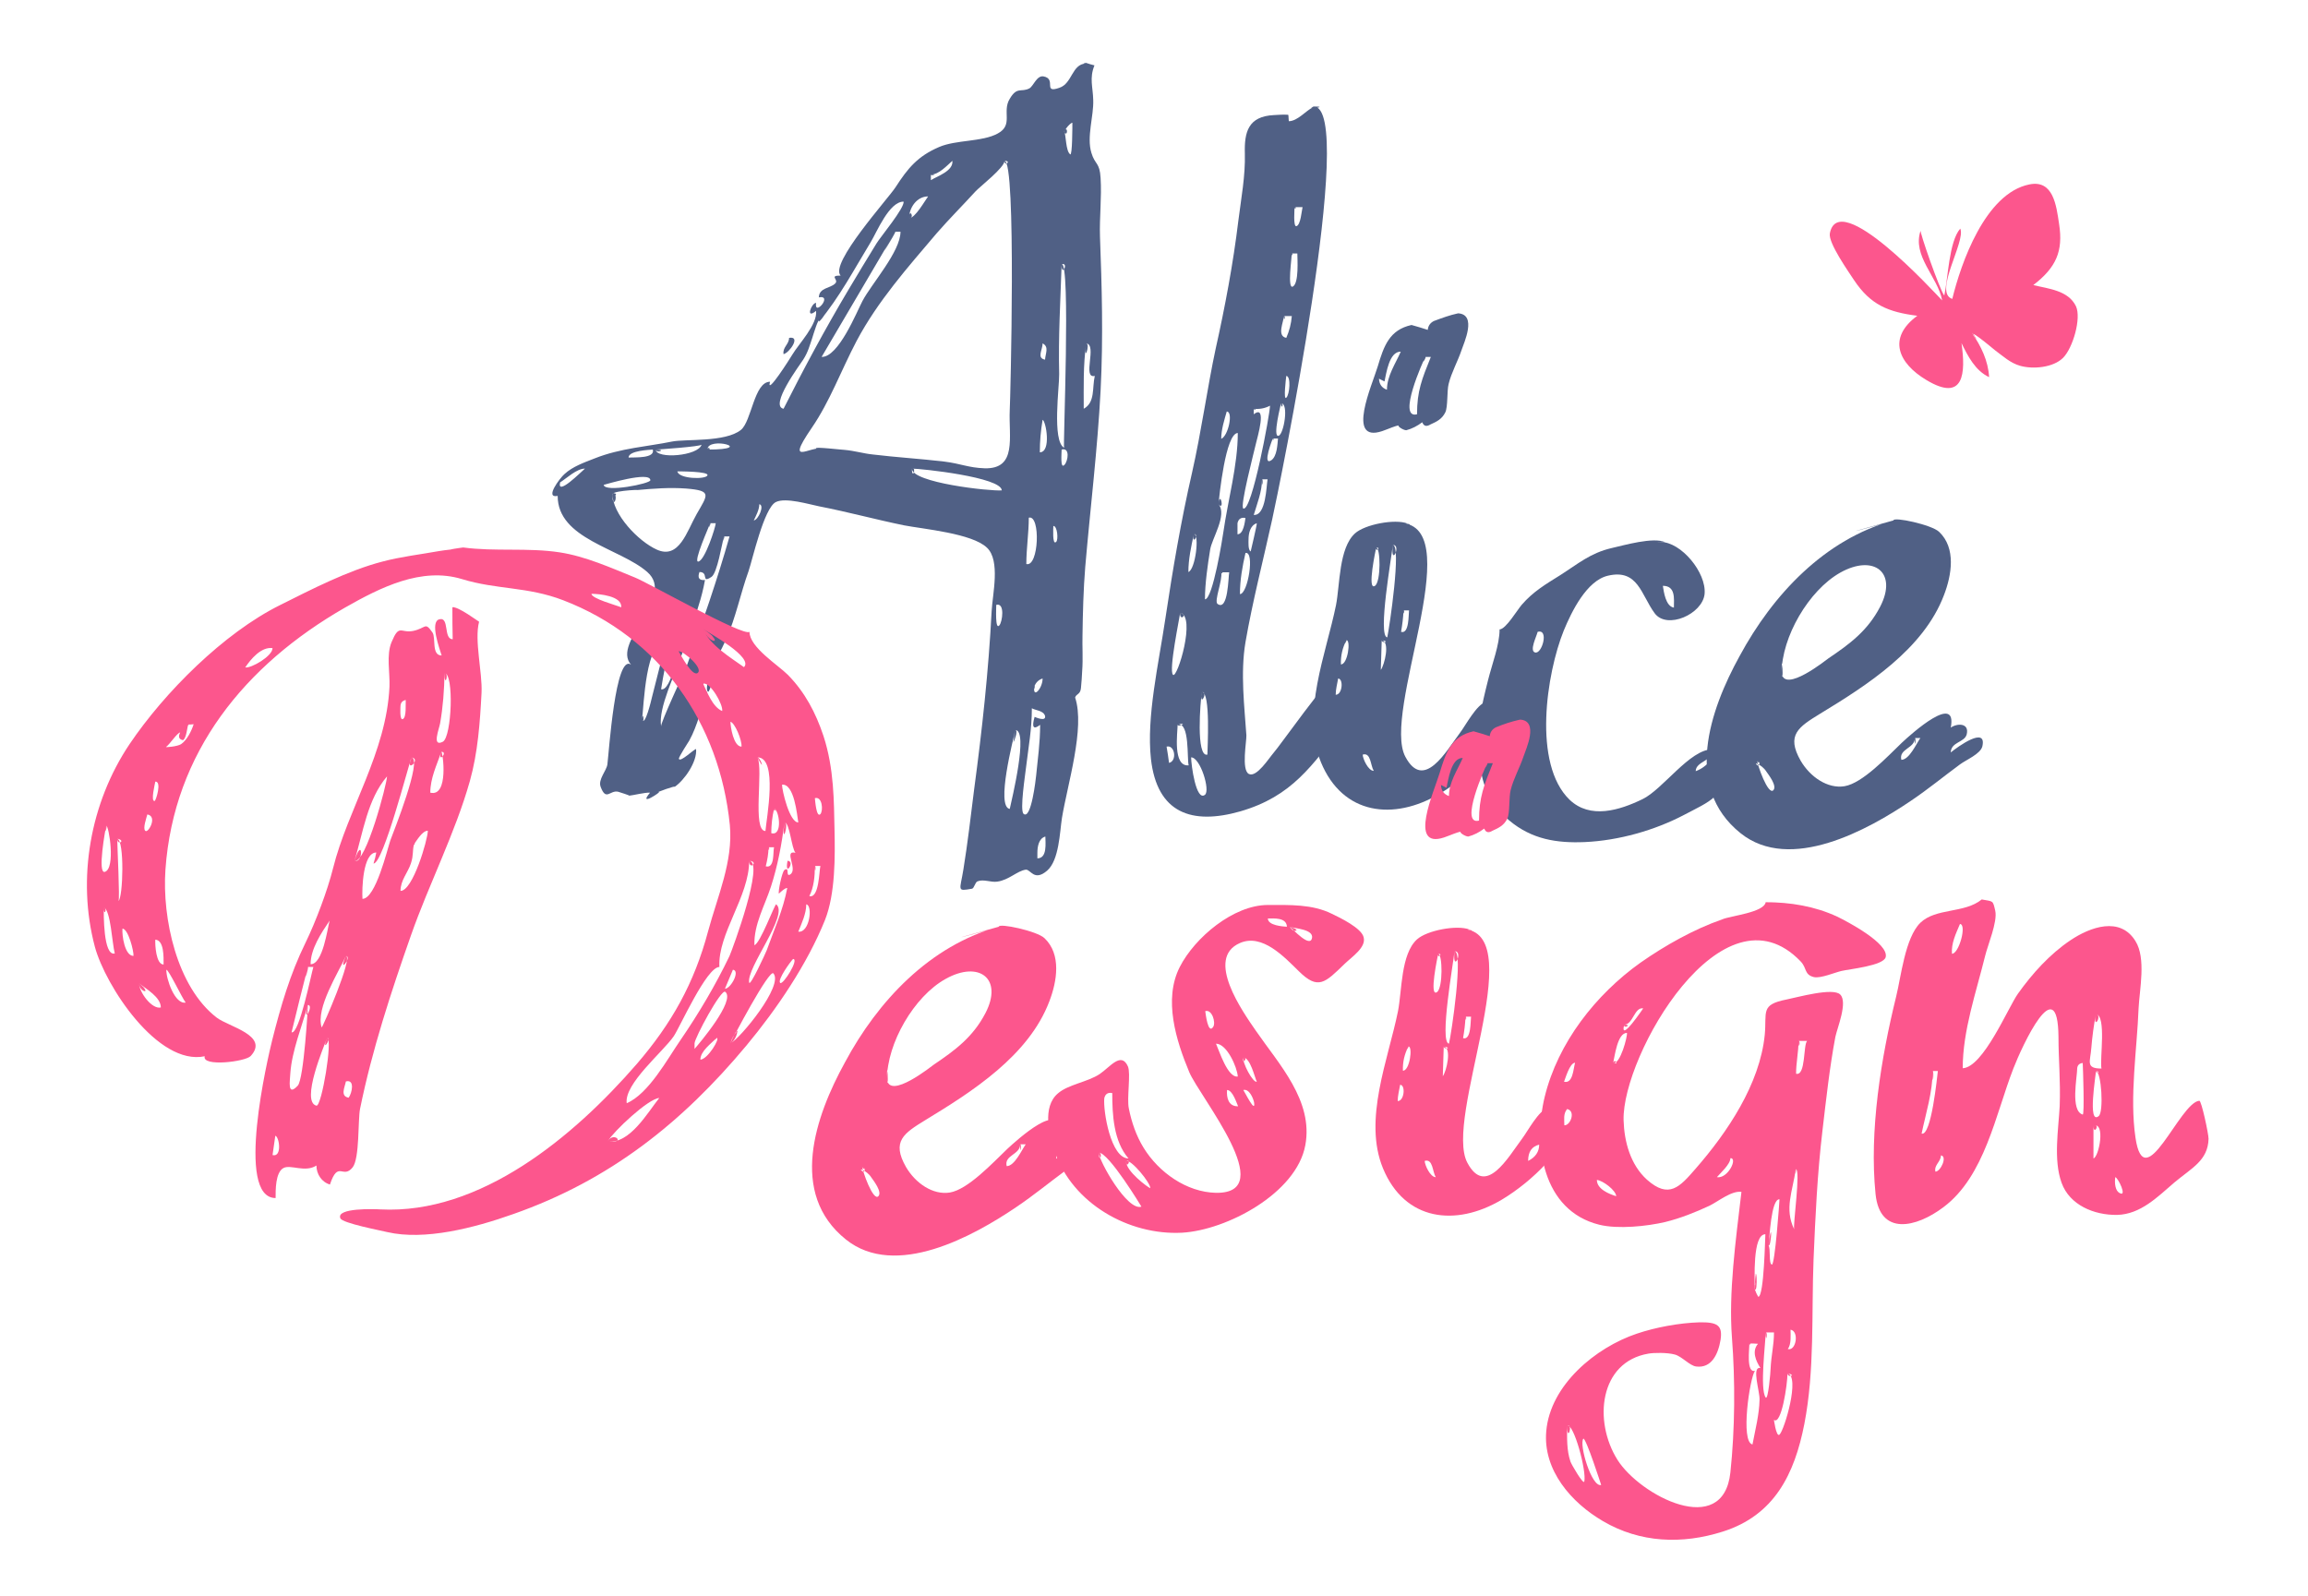 <svg xmlns="http://www.w3.org/2000/svg" viewBox="0 0 752 520">
  <path fill="#506085" d="M353.9 20.5c.9.3 1.8.6 2.7.8-1.7 4.2-.5 7-.4 11.3.2 5.2-2.2 12-.6 17.2 1.2 4 2.7 3 3 8.2.4 6.3-.4 12.8-.2 19.1.6 16.1 1.1 32.7.2 50.2-1 19-3.3 37.8-5 57.4-.6 7.3-.8 15.2-.9 22.5-.1 3 .2 7.6-.1 11.4-.1 1.8-.2 3.8-.4 5.6-.2 2.2-1.5 1.8-1.9 3.1 3.3 9.9-2.5 28.3-4.3 39.3-.7 4.5-.9 13.7-4.8 17.1-4.3 3.7-5.4-.5-7-.3-2.8.4-5.5 3.4-9.3 3.9-2.1.3-4.4-.9-6.4-.1-.8.3-1.1 2.3-1.8 2.4-5.1.9-3.9.6-2.8-6.3 1.4-8.6 2.4-17.4 3.5-26.1 2.6-19.4 4.7-38.6 5.7-58.1.3-5.5 2.9-16.4-1.5-20.6-4.8-4.7-20.8-6.1-27-7.3-9.3-1.9-18.4-4.4-27.7-6.2-3.1-.6-10.9-3-14.1-1.4-3.9 1.9-7.7 19.1-8.9 22.5-2.6 7.2-4.2 15.3-7.3 22.2-3.3 7.4-7.8 13.8-10.7 21.6 2.1.4 2.5-4 4.5-4.5-1.8 5.1-3.2 11.2-5.8 15.9-.1.2-3.6 5.5-3.4 6 .5 1.2 4.9-3.2 5.6-3.2.4 4.1-3.8 10.2-7.1 12.4 1.3-.9-6.7 2-5 1.6.9-.2-7 5.1-2.9.2-1.7-.1-5.6.9-6.9 1 .8 0-3.3-1.2-3.5-1.3-2.7-.6-3.9 3.2-5.7-1.6-.9-2.4 1.9-5.2 2.2-7.3.5-3.8 2.6-36.3 7.7-32.5-6.5-7.4 14.8-21.9 5.3-30.2-8.9-7.8-29.2-10.7-29.2-24.8-4.4.9.8-5.9 2.2-7.1 2.7-2.5 6.5-3.8 9.8-5.1 8.5-3.4 17.5-3.9 25.2-5.5 4.3-.9 17.4.3 22.5-3.8 3.5-2.8 4.3-15.7 9.5-15.7-1.4 4.9 6.6-7.7 7.3-8.9 2.1-3.5 8.2-9.8 7.7-14.2-3.6 3-1.5-2.6 0-2.6-.7 4.7 5.6-2.7.9-1.8.1-3.2 3.7-2.9 5.3-4.5 1.4-1.3-2.2-2.6 1.8-2.6-3.8-3.8 15.6-25.2 17.9-28.8 4-6.2 7.2-10.1 14.2-13.1 5.6-2.4 14-1.6 19.1-4.4 5.2-2.8 1.3-7.1 3.9-11.3 2.4-4.1 3.7-2 6.4-3.4 1.3-.7 2.4-4.3 4.6-3.9 4.4.8-.4 5.7 5.2 3.7 4.2-1.4 4-7.7 8.6-7.9-.9 0-.9-.1.1-.2.8.4-2.2 0 0 0zM182.5 157.2c-1.1 4.6 6.9-3.5 8.1-4.5-2.7 0-5.9 3.1-8.1 4.5zm14.2.8c.3 2.6 15.2-.4 15.2-1.5 0-3.1-14.7 1.4-15.2 1.5zm2.8 2.7c0 6.9 8.5 15.7 14.5 18.4 7.3 3.3 9.8-6 13-11.6 3.6-6.3 5.1-7.6-3.4-8.3-5.4-.4-10.7 0-16.1.5 1.9-.2-10.6.2-7.6 2 .1.2 2-1-.4-1 0 6.5 2.5 0 0 0zm5.3-11.6c2.2-.1 8.7.3 7.9-2.6-1 .1-7.9.3-7.9 2.6zm4.4 85.3c.9 2.7 3.1-6.6 3.2-7.1 1.6-6.2 3.1-12.4 4.8-18.6-6.9-.1-7.4 21.2-8 25.7.8 2.2.4-3.3 0 0zm4.4-87.9c.3 3.2 13.9 2.1 15-1.6-.2.6-14 1.6-15 1.6.1 1.3 4 0 0 0zm22.3 28.3c-.7 2.4-2.2 12-4.1 13.2-3.5 2.3-.7-1.6-3.9-1.6-.7 1.9-.1 2.8 1.8 2.6-.5 2.8-1.2 5.6-2.1 8.4-1.6 5.5-3.8 10.9-5.6 16.3-1.9 5.7-7.6 17-6.6 23-.2-1.2 7.6-17.8 8.5-20.1 5-13.8 9.8-27.7 13.8-41.8h-1.8c-1.1 3.5.5-.1 0 0zm-20.5 49.8c3.3.9 6.3-14.3 6.3-17.8-3.8.1-5.9 15.6-6.3 17.8zm.9-20.5c.5 1.9 4.7-.8 5.3-1.7.2-.2-5.3-1.4-5.3 1.7.2 1 0-2.5 0 0zm2.6-8.7c.2 1.9-.1 3.6-.8 5.3 4.8 0 4.1-5.9.8-5.3 0 1.6 2.4-.5 0 0zm1.8-41.8c.4 2.5 9.3 2.7 9.8 1.3.6-1.3-9.1-1.3-9.8-1.3zm10.7 16.9c-.3.9-5.6 12.7-3.9 12.5 2.2-.3 5.7-11.4 5.7-12.5h-1.8c-1.1 2.9.5-.2 0 0zm-.9-24c16.4 0 0-4.5 0 0 1.8 0 0-1 0 0 1.6 0 0-1.2 0 0zm2.6 71c-.1 1-1.8 8.3-2.4 7.9-1.1-.5.5-7.9 2.4-7.9zm14.3-53.2c0 1.8-1.1 3.8-1.8 5.3 1.5-.2 3.6-5 1.8-5.3zm19.5-59.5c-.1-1.7-1.9 4.2-2.3 5.5-.8 2.3-1.3 4.4-2.9 6.9-1.1 1.7-11.1 15.1-6.4 16 6.6-13.1 13.6-26.1 21.1-38.7 3-5.1 6.1-10.1 9.2-15.2 1.2-2 9.2-11.6 8.8-13.6-4.7 0-8.7 9.9-10.7 13.2-5.3 8.7-10.2 18-16.8 25.9 0-.6 1.5-2.1 1.9-2.4-.5.8-1.1 1.6-1.9 2.4 0-.6 4.4-5.3 0 0zm-9.8 5.3c4-.7.1 4.9-1.8 5.3-.4-2.2 1.8-3.2 1.8-5.3zm70.2-57.7c0 2.2-8 8.4-9.4 9.9-4.2 4.6-8.6 9-12.7 13.7-9.5 11.2-19.2 22.1-26.1 35.1-5.1 9.7-8.7 19.7-14.6 28.3-9.7 14.2 1.1 4.2 5 7.3-.8-.7-2.6.1-3.6-.6-.7-.6 8.6.5 9.3.5 3.3.3 6.2 1.2 9.2 1.5 7.4.9 15.6 1.4 23.2 2.3 5.6.7 7.8 2 13.2 2.2 10.7.3 7.8-10.2 8.2-19 .2-3.4 2.2-81.2-1.7-81.2 0 2 2.4 0 0 0zm-35.6 23.1-24 40.8c5.5.2 11.5-14.8 13.3-18.2 3-5.7 12.4-16.1 12.4-22.6h-1.7c-8 13.6.5-.1 0 0zm4.5-4.4c2 0 5.2-5.8 6.2-7.1-3.7 0-6.2 3.7-6.2 7.1.7 0 .1-1.4.1-1.5 0 .5 0 1-.1 1.5 2 0 0-3.6 0 0zm.9 81.6c0 4.6 25.4 7.4 29.3 7.1-.1-4.3-26.3-7.1-29.3-7.1 0 1.2 1.7 0 0 0 0 3.6 1.7 0 0 0zm6.2-95.8v1.8c2.1-1.3 7.4-3 7-6.3-1.7 1.5-4.4 4.5-7 4.5-.1.5 2.5 0 0 0zm21.3 140.2c0 1.2-.4 8.3 1 6.7 1-1.1 1.9-7.5-1-6.7zm6.2 40.8c-.6 2.9-6.4 25-1.8 25.7.6-2.8 6.2-25.7 1.8-25.7-.3 1.3-.5 2.6-.6 4 .1 0 1.7-4 .6-4-1 5.4 1.2 0 0 0zm5.4-7.1c0 6.8-1.1 12.6-1.9 19.3-.2 2-2.1 14-.8 15.1 2.5 2.1 4-11.5 4.1-12.5.5-5.2 1.3-10.7 1.3-16.5-2.2 1.7-2.8.8-1.8-2.6.2.1 3.8 1.7 3.4-.3-.5-1.8-3.2-1.8-4.3-2.5 0 3.7-.4-.2 0 0zm-1-62.1c0 5-.8 10-.8 15.1 4.1 1.1 4.7-16.2.8-15.1zm1.8 55c-.6 4.2 2.7.7 2.7-2.6-1.3.4-2.2 1.3-2.7 2.6-.3 2.2.5-.9 0 0zm1 54.2v1.8c3.3 0 2.6-5.1 2.6-7.1-2.2.6-2.6 3.4-2.6 5.3-.1.5 0-2 0 0zm1.7-166c0 2.1-2 4.8.8 5.3.1-2 1.4-4.2-.8-5.3zm0 24.9c-.6 3.6-.9 6.9-.9 10.6 3.8-.1 2-10.2.9-10.6zm3.5 34.6c0 .5-.4 6.4.9 5.2.8-.7.4-5.3-.9-5.2zm2.7-85.3c-.4 12.2-1.1 23.5-.8 35.8.1 3.8-2.4 21.8 1.6 24-.4-.1 2.2-60.6-.8-59.8-.1 4.5 2.5-.7 0 0zm0 60.4c0 1.1-.5 6.5.9 5 1.2-1.2 1.9-5.8-.9-5zm.8-103.9c.7 1.6.5 6.6 2 7.7.7.5.7-9.3.7-10.3-.8 0-3.8 3.6-2 3.5.3 0 .5-2.3-.7-.9 1.1 2.5 1.4-1.7 0 0zm7.2 69.3c-1 7.1-.8 14.2-.8 21.3 3.8-2.1 2.7-6.8 3.6-10.7-4.2 1 .9-10.2-2.8-10.6-1 7.1 1.5.1 0 0z"/>
  <path fill="#506085" d="M428 34.7c14.4 0-11.4 125.2-13.5 134.6-2.9 13.2-6.4 26.7-8.7 40-1.7 10-.3 21.3.3 30.3.1 1.9-1.7 11.3.8 12.6 2.5 1.3 6.6-5.2 8-6.8 2.1-2.3 18-25.1 19.6-24.2 2.4 1.4-3.7 10.1-3.9 10.6.3 0 7.3-4.2 7.1-3.2-1 4.3-9.3 9.3.1 7.6-10.3 13.3-16.8 23.3-33.7 28.2-15.8 4.5-27.1.6-29.1-17.1-1.5-13.7 2.5-30.9 4.7-45.7 2.4-16 5.1-31.9 8.7-47.6 3-13.2 5-27.8 7.7-40.4 3-13.4 5.7-27.7 7.4-41.8.9-7.2 2.3-14.5 2.1-21.8-.2-7 1.1-12.1 9.5-12.5 1.6-.1 3.1-.2 4.6-.1.2 0 .1 2.1.3 2.1 2.8-.1 5.5-3.4 7.7-4.5-.7.3-.7.2.3-.3 5.3 0-2.1 1 0 0zm-47.9 208.6c.3 1.8.6 3.6.8 5.3 2.7-.6 1.9-6-.8-5.3zm4.4-43.6c-.1 1.5-3.8 18.8-2.3 20.2 1.4 1.3 7.6-19.2 2.3-20.2-.2 3 2.7.5 0 0zm-.8 36.4c0 2.5-1.7 13.8 3.6 13.3-.6-2 .4-14.2-3.6-13.3 0 1.1 3.8-.9 0 0zM389 174c-.9 4.1-1.8 8.3-1.8 12.4 2.3-.8 3.7-12.3 1.8-12.4-.9 4.1 2 .1 0 0zm-.9 72.8c0 2.4 1.6 14.5 4.5 12.2 1.8-1.4-1.5-12.2-4.5-12.2zm3.5-21.3c-.5 2.9-2 21.4 1.8 20.4 0-1.8 1.1-20.5-1.8-20.4-1 5.5 2.3-.1 0 0zm5.4-61.2c3 3.4-2.2 11.3-2.7 14.8-.8 4.9-1.7 11.1-1.7 16.2 2.6 0 5.8-20.5 6-21.9 1.5-10.5 4.7-21.8 4.7-32.3-4 .1-6 20.5-6.3 23.2 2.1 2.5.5-4.9 0 0zm.9 22.2c.5 2.6-2.4 9.4-1.2 10.3 3.5 2.5 3.5-8.9 3.8-10.3h-2.6c.2.9.8-.2 0 0zm1.8-52.4c-.8 2.8-1.8 5.9-1.8 8.9 2.3-.9 4-8.9 1.8-8.9zm3.5 36.4v3.6c2 0 2.4-4.1 2.6-5.3-1.4-.3-2.3.3-2.6 1.7zm2.6 9.7c-1 4.4-1.8 8.8-1.8 13.4 2.6 0 4.9-14.1 1.8-13.4zm2.7-47v1.8c4.5-3.5 1.1 7.8.8 9.2-.7 3-5.4 21-4.2 21.5 2.8 1.2 8.7-31 8.7-33.5-1.7.9-3.5 1.2-5.3 1-.1.6 1.6 0 0 0zm-1.7 42.6c0 .8-.2 3.4.7 3.9 0 0 2-8.4 2-9.2-2.2.7-2.7 3.4-2.7 5.3zm4.4-19.6c0 4-1.6 7.9-2.7 11.6 4 .3 4.1-9.4 4.5-11.6h-1.8c0 3.9.5-.1 0 0zm3.5-13.3c0-.1-3.6 9.1-.5 7.1 1.9-1.3 2-5.1 2.2-7.1h-1.7c0 1.2.6-.1 0 0zm2.7-11.5c0 .1-2.9 11.3-.8 10.6 1.7-.5 3.4-10.6.8-10.6 0 1.8 1 0 0 0 0 2.5 1.1 0 0 0zm.9-28.4c0 1.8-2.4 6.5.8 7.1 1-2.3 1.6-4.6 1.8-7.1h-2.6c0 2.3.7-.2 0 0zm.8 19.5c-.1.8-1 8.1 0 7.1 1.1-1 1.6-7 0-7.1zm1.8-39.9c0 1.3-1.5 11.6.3 10.8 2.1-1 1.5-9.2 1.5-10.8h-1.8c0 1.4.5-.1 0 0zm.9-15.1c0 .6-.5 6.5.6 6.2 1.4-.4 1.7-5 2-6.2h-2.6c0 1.1.9-.1 0 0z"/>
  <path fill="#506085" d="M457.3 170.5c20.5 2.7-7.1 61.7.6 76.1 6 11.3 13.3-1.8 17.8-7.8 1.7-2.2 5.5-9.4 8.4-10 3.6-.7 2.6 3.9 5.2 7.3 1.1 0-4.2 9-5.7 10.7-4.1 4.5-9.4 8.8-14.6 11.9-14.9 8.8-31.5 6.9-38.6-10.3-6.5-15.8 1.7-35.4 4.9-51.2 1.3-6.6.9-18.6 6.2-23.4 3.2-2.9 13-4.8 17.1-3.2-.3-.1-2 .3-2.6.2 0-.5.5-.6 1.3-.3 6.6.8-5.2.6 0 0zM436 221.1c-.3 1.7-.8 3.6-.8 5.3 2.2 0 2.6-5.2.8-5.3zm2.7-12.5c-1.3 2.5-1.9 5.1-1.8 7.9 2.2.1 3.3-7.9 1.8-7.9-1.3 2.5.3 0 0 0zm36.4-106.5c6.2.4 1.9 9.6 1.1 12-1.2 3.6-3.3 7.3-4.2 11-.6 2.3-.2 7.5-1.1 9.3-1.1 2.2-2.8 3-4.8 3.9-1.3.8-2.2.6-2.7-.7-1.6 1.2-3.3 2.1-5.2 2.6-1 0-3.3-1.5-2.3-1.6-1.5.2-3 1-5.6 1.9-11.8 3.9-3.2-15.1-1.4-21.1 2-6.7 3.8-11.9 11-13.5 1.8.5 3.5 1 5.3 1.6.1-1.3.8-2.3 2-2.9 2.7-1 5.1-1.9 7.9-2.5-.1 0-2.5.5 0 0zM444 245.9c0 1.3 1.8 5.3 3.6 5.3-1.1-1.8-.9-6.1-3.6-5.3zm4.4-67.5c-.1.5-3.1 14.3-.4 12.5 2-1.4 1.8-12.5.4-12.5-.4 1.7 1.8 0 0 0zm2.7-54.1-1.8-.9c.1 1.8.9 3 2.6 3.6 0-4.5 2.8-8.5 4.5-12.4-3.8-.1-4.7 7.1-5.3 9.7-.4-.4.6-2.3 0 0zm-.9 84.3c0 .9-.3 9.7-.3 9.7 1.2-1.6 3.1-9.2.3-9.7 0 1.2 3 .5 0 0zm3.6-31c-.3 3.5-5 29.7-1.8 30.1.7-3.1 4.7-30.2 1.8-30.1-.8 7.6 3-.2 0 0zm3.5 21.3c-.1 2.4-.4 4.7-.8 7 2.7.8 2.4-5.7 2.6-7h-1.8c0 2.3.5-.1 0 0zm7.1-82.6c-.6 1.1-9.3 20.4-2.7 18.7 0-7.6 1.6-11.5 4.5-18.7h-1.8c-1.7 3.4.6-.1 0 0zm13.3 129.6c2.4-1.2 3.6-3 3.6-5.3-2.4.6-3.6 2.3-3.6 5.3z"/>
  <path fill="#506085" d="M541 176.6c6.8 0 15 10 14.4 16.9-.6 6.6-12.3 11.8-16.3 6.3-4.4-6-5.4-14.5-15.2-12.2-6.9 1.6-11.8 11.6-14.4 17.9-5.6 13.9-10.2 43.4 1.9 55.1 6.7 6.4 16.2 3.5 23.8-.2 6.6-3.2 15.4-16.2 22.6-16.2.8 3.7-5.3 3.8-5.3 7.1 4.3-1.6 4.3-4.4 8.9-4.4 0 1.8-3.3 3.6-4.5 4.4 8.6 6.8-1 10.4-8.1 14.2-9.7 5.1-21.4 8.4-32.4 8.9-9.2.4-17.3-.9-24.6-7-3.9-3.3-6.6-6.9-8.2-11.8-.7-2.1-1.3-4.8-1.3-7.1-.2-1.2-.3-2.4-.5-3.5-.9-1.6-.4-2.3 1.4-2.2-1.9.1-2.4-.8-1.6-2.6 0-2.1.2-4.2.6-6.3.6-4.1 1.6-8.1 2.6-12.1 1.4-5.6 3.8-11.7 3.8-16.7 2 0 5.8-6.4 7.2-8 3.7-4.3 7.8-6.7 12.6-9.7 5.8-3.7 9.8-7.2 16.7-8.8 4-.9 13.6-3.7 17.5-1.9-1.4-.6-4.5.6-6.2.4 1.3.1 3.4-.4 4.6-.5 6.3 0-13.4 1.1 0 0zm-56 62.2c.1.8 2 13.1 3.5 10.3 1-1.7-2.4-10.7-3.5-10.3.2 1.9 3-.9 0 0zm16-32.9c-.4 1.6-2.7 6.1-.9 6.7 2.3.8 4.7-7.8.9-6.7zm40.8-15c.3 1.9.9 6.7 3.6 7.1 0-2.9.6-7.1-3.6-7.1z"/>
  <path fill="#506085" d="M616.9 169.6c0-1.3 12.5 1.4 14.9 3.7 5.6 5.3 4.1 14.1 1.6 20.6-6.7 17.7-25.1 29.4-40.4 38.7-7 4.3-11.1 6.9-6.3 15.3 3.1 5.3 8.8 9.2 14.3 8.3 5.9-1 13.9-9.6 18.7-14.2 3.3-3.1 18.1-16.3 15.9-4.9 2.2-1.5 6.1-1.5 5.2 2.2-.7 2.7-5.1 2.4-5.2 5.9 2.3-1.9 11.8-8.7 10.3-2-.6 2.5-5.3 4.4-7.3 5.9-5.3 3.9-10.4 8.1-15.9 11.8-14 9.5-39.4 23.6-55.6 10.6-18.7-15-10-40.1-.3-57.7 10.8-20 27.7-38.1 50.1-44.2 0 .3-27.3 7.5 0 0zm-44.4 78.1c0 1.4 3.6 11.6 5.3 9.8 1.3-1.4-1.6-5.1-2.3-6.1-1.5-2.4-4.9-3.4-2.6-1.8.6-.6.5-1.3-.4-1.9 0 1 1.7 1.2 0 0zm8-28.4c.8 6.8 14.7-4.4 15.3-4.8 6.8-4.6 12.7-8.9 16.8-16.8 5.8-11.2-2.1-17.2-13-11.1-10.3 5.8-19.1 21-19.1 32.7-.1-1.1-.1-2.7 0-3.8v3.8c.7 5.4 0-9.3 0 0zm43.4 21.2c0 3.4-5.3 3.5-4.4 7.1 2.6 0 4.9-5.3 6.2-7.1h-1.8c0 4.2.6-.1 0 0z"/>
  <path fill="#fc568d" d="M642.5 108.5c3 4.3 5.3 9.1 5.6 14.4-4.5-2.1-6.9-6.8-9-11.1 1.4 9.7.9 19.5-11.5 12-9-5.4-12.8-13.6-2.9-20.9-9.4-1.2-15.2-3.5-20.6-11.6-1.9-2.9-8.4-12.1-7.9-15.2C599 61 630 95 632.8 97.9c-1.4-7.7-9.9-14.5-7-22.8-.6-.1 6.4 19.9 7.7 21.2 1.2-5.4 1.5-17.6 5.2-21.8 1.9 4.1-8.9 20.9-2.6 22.9 2.8-11.5 10.7-34.4 25.1-37.3 7.8-1.6 8.8 6.8 9.7 12.9 1.4 8.9-1 14.2-8.4 19.9 4.9 1.2 11.4 1.7 13.9 6.9 1.8 3.9-1 13.6-4.2 16.8-3.2 3.2-9.8 3.8-14 2.6-3.2-.9-5.5-3.1-8.1-5-.9-.7-10.4-8.8-6.3-3.7-.3-.6-.6-1.7-1.3-2 3 4.3.5.2 0 0z"/>
  <path fill="#fc568d" d="M150.9 178.4c10.4 1.4 21.1 0 31.5 1.6 8.4 1.3 16.6 5 24.5 8.2 4.3 1.7 35.3 19.3 37.3 17.7 0 5 9.3 10.8 12.5 14 5.6 5.7 9.1 12.4 11.6 19.9 3.5 10.7 3.4 21.5 3.6 30.3.2 9 .3 21.1-3.1 29.7-5.8 14.4-15.7 29-25.6 40.9-21 25.2-44.6 43.9-75.9 54.9-12.9 4.6-29 8.7-41.1 5.9-2-.5-14.7-2.9-15.3-4.5-1.5-3.5 11.4-3 13-2.9 32.7 1.7 63.1-23.8 83.5-47.3 11.4-13.2 18.8-26.4 23.3-43.3 3.1-11.5 8.2-22.8 7.1-34.6-3.3-33.3-22.8-61.2-54.3-73.3-11.7-4.5-21.6-3.4-33-6.9-13.2-4-26.5 2.7-38.1 9.3-32.6 18.7-55.8 47.1-58.5 85.4-1.1 15.8 3.7 38.2 16.7 48.2 3.9 3 17.2 5.8 11.1 12.5-1.7 1.9-16 3.6-15 .1-15.3 3.2-32.4-23-35.8-35.7-5.9-22.2-1.5-46.9 11.3-66 11.4-16.9 30.7-36.2 49-45.3 10.4-5.2 22.2-11.3 33.4-14.2 6-1.6 12.2-2.3 18.3-3.4.9-.2 10.3-1.4 9.9-.8-1.3 1.9-6.7.1-7.5.9.9-.8 4.4-1.1 5.6-1.3 9 1.2-16.5 3.5 0 0zM34.6 269c-.2 1-3 16-.4 15.1 3.5-1.2 1.3-15 .4-15.1-.9 4 .6.1 0 0zm-.8 26.6c0 2-.2 16.1 3.6 15.1-.9-3.4-1.3-14-3.6-15.1-.1 3.3 1.4.7 0 0zm4.4-22.3c0 2.4.9 19.9.4 20.3 1.5-1.1 2-19.8-.4-20.3 0 2.4 3 .6 0 0zm1.7 29.3c-.2 2.1.7 8.9 3.6 8.9.1-1.6-1.7-8.8-3.6-8.9zm5.4 17.8c0 2.9 4.2 8.6 7.1 7.9 0-3.4-4.8-6-7.1-7.9 0 .7 1.6 1.3 2 1.7-.7-.5-1.4-1.1-2-1.7 0 3 4.7 3.9 0 0zm2.7-55c-.3 1.2-1.5 4.5-.7 5.3.9 1.1 4.2-4.7.7-5.3zm2.6-10.7c-.1.7-1.6 6.6-.2 6.3.4-.1 2.4-6.4.2-6.3zm0 51.5c-.1 1.6.2 8.1 2.7 8.1 0-2.4.2-7.9-2.7-8.1zm10.7-70.1c-.3 1-.6 4.6-1.7 5.1-1.3-.3-1.6-1.1-.9-2.5-.9 0-3.5 4-4.6 4.7-.3.2 3.6-.1 4.9-.9 1.9-1.3 3.4-4.3 4.1-6.5-.6.1-1.2.1-1.8.1-.3.7.5-.1 0 0zM54.2 316c-.1 3 2.8 11.4 6.3 10.7-1.2-1.5-5.5-10.7-6.3-10.7zm25.7-98.5c2 .3 8.9-3.7 8.9-6.3-3.7-.5-7.1 3.6-8.9 6.3zm67.5-19.6c1.8-.4 8.7 4.8 8.7 4.7-1.6 6 1.1 16.5.8 23.1-.5 9.7-1.2 19.5-3.8 28.8-4.8 17-13.3 33.5-19.2 50.3-6.5 18.5-12.7 37.4-16.6 56.6-.7 3.6-.1 16.1-2.4 19-3.2 4-4.7-2.5-7.4 5.6-2.7-.8-4.4-3.4-4.4-6.2-3.7 2.4-8.3-.4-10.7.8-2.7 1.4-2.6 7.3-2.6 9.8-13.3 0-2.5-45.9-1.1-51.5 2.8-11.1 5.8-21.4 10.8-31.6 3.4-7 7.2-17.1 9-24.3 4.8-19.3 17.4-37.8 18.4-59.2.2-4.5-1.1-10.4.7-14.6 2.5-6 2.9-2.8 7-3.6 4.3-.9 3.8-3.1 6.3.5 1.2 1.7-.4 7.5 3 7.5-.6-2-4-11.1-.7-11.8 3.3-.8 1.2 6.5 4.3 6.5-.1-3.3-.1-6.8-.1-10.4 2.1-.5 0 3.6 0 0zM89.7 370.1l-.9 6.3c3.2.8 2.2-6 .9-6.3zm10.6-42.6c-1.9 6.9-5.2 15-5.7 22.2-.1 2.5-1.1 7.8 2.4 4.1 2-2 3.4-26.3 3.3-26.3-1.9 7.1 2.2-.1 0 0zm0-12.4c-1.8 7.1-3.6 14.2-5.3 21.3 2.5.7 6.4-19 7.1-21.3h-1.8c-1.8 7.1.5-.1 0 0zm.9-.9c4 .1 5.5-11.7 6.2-14.2-2.7 4-6.2 9.2-6.2 14.2zm5.4 24c-1 2.6-8.7 20.8-3.5 22.1 1.7.4 5.4-21.9 3.5-22.1-2.1 5.2 1.6.2 0 0zm6.1-26.7c-2.4 5.4-9.9 17-7.9 23.3.2.3 10.4-23.1 7.9-23.3-2.8 6.5 2.2.2 0 0zm0 40.9c-.4 2-1.9 4.8.9 5.3 1.1-1.5 2.1-6.1-.9-5.3zm2.8-71.9c3.7 1.1 10.6-25.2 10.6-27.5-6.4 7.5-7.8 18.3-10.6 27.5 3.1.9 2.6-8.4 0 0zm18.6-33.7c-1 2.4-9.2 34.6-12.4 34.6.4-1.2.7-2.4.9-3.6-4.4 0-4.7 12-4.5 15.1 4.3 0 8.1-16.2 9.1-19.1 1-2.7 10.5-26.4 6.9-27-2.4 5.6 3.4.6 0 0zm-3.6-16.9c0 .1-.4 5.1.8 4.4 1.2-.7.8-4.9.9-6.2-1 .2-1.6.8-1.7 1.8zm4.4 45.2c-.6 2.3-.1 3.4-1 6.2-1 3.1-3.4 5.5-3.4 9 4 .1 8.9-16.8 8.9-19.6-1.8 0-3.6 3.2-4.5 4.4-.2.8.8-1 0 0zm8.9-30.1c-1.5 4.3-3.6 8.6-3.6 13.3 6.1 1.5 4.1-13.3 3.6-13.3-1.4 4.1 2.4-.1 0 0zm1-25.7c0 5.3-.5 11.3-1.4 16.4-.3 1.8-2.8 7.9.9 6 2.9-1.6 3.7-22.3.5-22.4 0 5.3 1.7 0 0 0zm47.9-25.8c.1 1.6 8.1 3.7 9.7 4.4.4-3.7-7.2-4.4-9.7-4.4zm5.3 178.4c7.1 1.1 13.1-9.5 16.8-14.1-3.6.2-14.9 10.9-16.8 14.1 6.2.9 2-3.4 0 0zm46.1-91.4c0 11.7-10.3 23.8-9.7 34.6-4.2 0-12.9 19.7-14.9 22.6-3.5 5.1-16.2 15.5-15.3 21.8 7.2-3.1 13.3-14.5 17.6-20.7 5.9-8.6 11.4-17.9 15.9-27.3 1-2.3 11.5-30.7 6.4-31 0 3.3 3.3.2 0 0zm-23-68.3c.5.8 4.4 8.4 6.2 7.1 2-1.5-4.5-7.1-6.2-7.1zm5.2 127.8v1.8c1.4-1.6 13.5-15.8 10-18.6-1.3-1.1-10 15.1-10 16.8 0 .5 0-1.1 0 0zm7.2-1.8c-1.7 1.8-5.3 4.3-5.3 7.1 2.4-.1 6.6-7.1 5.3-7.1-1.3 1.4.3 0 0 0zM229.1 205c2.1 5.2 9 9.3 13.3 12.4 3.2-3.2-11.3-11.1-13.3-12.4.5 1.3 3.3 2.3 3.5 2.7-1-1-2.2-1.9-3.5-2.7 2.1 5.3 7.4 4.9 0 0zm0 17.8c1.3 2.7 3.1 7.6 6.2 8.9.4-2-3.9-9.6-6.2-8.9zm9.7 93.2c-.9 2.1-1.7 4.1-2.6 6.2 1.9 0 5.1-5.9 2.6-6.2zm-.8-80.8c0 1.6 1 8.1 3.6 8.1.2-2.1-2.2-7.8-3.6-8.1zm0 104.8c3.3-1.7 17.4-18.9 14-22.8-1.3-1.6-13.5 21.5-14 22.8 1.2-.6 2.5-4.2 2.3-4.1-1.1 1.1-1.9 2.5-2.3 4.1 2.6-1.4 3.3-8.3 0 0zm17.6-72c-.9 7.1-2.2 14.1-4.4 20.9-2 6.2-5.6 12.3-5.4 19.1 1.9-.5 6.7-13.6 7.1-13.3 4.3 3.3-9.8 20.7-8.8 25.5.3 1.4 5.4-9.7 5.7-10.5 2.4-6.7 5.4-13.3 6.7-20.3-.7-.2-2.7 1.8-2.7 1.8-.4-.3 1-7.2 1.8-7.7 1.8-1.2.3 2.3 1.8 1.5 2.8-1.6-2.3-8.1 1.8-7.1-1.3-1.3-1.9-10-3.6-9.9-1.1 8.7 1.7-.1 0 0zm-8.8-21.2c2 3.9-1.8 24 2.6 24 .3-3.9 4.2-24-2.6-24 .8.5.8.5 0 0 2.7 5.4 1 0 0 0zm3.6 29.3c0 2.1-.4 4.2-.9 6.2 3 .8 2.3-4.7 2.7-6.2h-1.8c0 2.1.5-.2 0 0zm1.8-12.5c-.6 2.4-.9 5.5-.9 7.9 3.9 1.1 2.5-7.9.9-7.9-.3 1.1 1.3 0 0 0zm6.2 48.9c-.8.8-5.2 6.8-4.2 7.8.9.8 6.3-7.8 4.2-7.8-1 .9.2 0 0 0zm-3.6-56.8c0 1.8 2.4 12.3 5.3 12.3-.4-2.4-1.3-12.7-5.3-12.3zm1.8 24.8c2.7.1-1.1 5.7 0 0zm6.1 14.2c0 3-1.5 6.2-2.6 8.9 3.7.5 4.8-8.6 2.6-8.9zm2.8-12.5c0 3.3-.3 6.9-1.8 9.8 3.2.9 3.2-8.3 3.6-9.8h-1.8c0 3.3.5-.1 0 0zm0-22.1c.1.8.5 6.5 1.8 5.2 1-1.2.6-5.9-1.8-5.2z"/>
  <path fill="#fc568d" d="M325.4 302c0-1.3 12.5 1.4 14.9 3.7 5.6 5.3 4.1 14.1 1.6 20.6-6.7 17.7-25.1 29.4-40.4 38.7-7 4.3-11.1 6.9-6.3 15.3 3.1 5.3 8.8 9.2 14.3 8.3 5.9-1 13.9-9.6 18.7-14.2 3.3-3.1 18.1-16.3 15.9-4.9 2.2-1.5 6.1-1.5 5.2 2.2-.7 2.7-5.1 2.4-5.2 5.9 2.3-1.9 11.8-8.7 10.3-2-.6 2.5-5.3 4.4-7.3 5.9-5.3 3.9-10.4 8.1-15.9 11.8-14 9.5-39.4 23.6-55.6 10.6-18.7-15-10-40.1-.3-57.7 10.7-20 27.7-38.1 50.1-44.2 0 .3-27.3 7.5 0 0zm-44.5 78c0 1.4 3.6 11.6 5.3 9.8 1.3-1.4-1.6-5.1-2.3-6.1-1.5-2.4-4.9-3.4-2.6-1.8.7-.5.6-1.2-.4-1.9 0 1.1 1.8 1.3 0 0zm8.1-28.3c.8 6.8 14.7-4.4 15.3-4.8 6.8-4.6 12.7-8.9 16.8-16.8 5.8-11.2-2.1-17.2-13-11.1-10.3 5.7-19.1 21-19.1 32.7-.1-1.1-.1-2.7 0-3.8v3.8c.6 5.4 0-9.3 0 0zm43.4 21.2c0 3.4-5.3 3.5-4.4 7.1 2.6 0 4.9-5.3 6.2-7.1h-1.8c0 4.2.6-.1 0 0z"/>
   <path fill="#fc568d" d="M413.1 294.9c7.1 0 14.5-.3 20.9 2.9 2.5 1.2 9.6 4.6 10.3 7.6.9 3.3-3.7 6.3-6.2 8.7-6.4 6.2-8.6 8.6-14.9 2.4-4.7-4.6-11.9-12.4-19.2-9.2-11.5 5 1 22.5 5.2 28.6 7.5 10.9 18.8 22.8 16.1 37.3-2.9 15.7-25.7 27.7-40.2 28.5-17.3.9-35.6-9.5-41.4-26.3-1.9-5.5-4.2-14.7 1-19.1 3.3-2.9 9.7-3.7 13.6-6.3 3.4-2.3 7-7.4 9.2-2.5 1 2.3-.4 10.4.3 13.7.9 4.5 2.4 8.9 4.8 12.8 4.9 8 14 14.5 23.6 14.7 20.8.3-5.2-31.1-8.7-39.3-4.3-10.3-8.5-23.7-3.1-34.3 4.9-9.6 17.5-20.2 28.7-20.2zM358 375.6c0 2.6 9.3 19.2 13.9 17.6 0 0-10.6-17.6-13.9-17.6.1 3.9 1.5 0 0 0zm1.8-17.7c-.4 4.1 2.1 19.6 7.9 19.6-4.9-5.6-5.3-14.4-5.3-21.3-1.4-.3-2.3.3-2.6 1.7-.3 3.5 0-1.5 0 0zm7.1 20.4c-.2 3.3 7.2 8.7 7.9 8.9.1-1.7-6.2-9.4-7.9-8.9-.1 2.9 2.1-.6 0 0zm25.8-48.8c.1.7.9 7.8 2.6 5.1.9-1.4-.4-5.8-2.6-5.1zm3.5 10.6c1 2.2 3.8 11.2 7.1 10.7-.2-3.1-3.6-10.7-7.1-10.7zm3.6 15.1c-.2 2.4.4 5.4 3.6 5.3-.5-1.1-1.8-5.3-3.6-5.3zm5.3-10.6c-.4 1.6 3.1 8.3 4.4 7.9-.7-1.4-2.1-7.8-4.4-7.9-.7 2.6 1.8.1 0 0zm0 10.6c.5.7 4.1 8 3.5 4-.3-1.4-1.6-4.5-3.5-4zm8-55.9c0 2.3 4.9 2.6 6.2 2.7-.1-3.1-4.3-2.7-6.2-2.7zm7.1 2.7c1 .7 6.7 7.1 7.3 3.6.4-2.8-5.5-3-7.3-3.6.9 1.3 1.7 1.7 2.3 1-.8-.4-1.5-.7-2.3-1 1.3.9 3.7 1.2 0 0z"/>
   <path fill="#fc568d" d="M477.5 302.8c20.5 2.7-7.1 61.7.6 76.1 6 11.3 13.3-1.8 17.8-7.8 1.7-2.2 5.5-9.4 8.4-10 3.6-.7 2.6 3.9 5.2 7.3 1.1 0-4.2 9-5.7 10.7-4.1 4.5-9.4 8.8-14.6 11.9-14.9 8.8-31.5 6.9-38.6-10.3-6.5-15.8 1.7-35.4 4.9-51.2 1.3-6.6.9-18.6 6.2-23.4 3.2-2.9 13-4.8 17.1-3.2-.3-.1-2 .3-2.6.2 0-.4.5-.5 1.3-.3 6.6.9-5.2.7 0 0zm-21.3 50.7c-.3 1.7-.8 3.6-.8 5.3 2.2 0 2.6-5.3.8-5.3zm2.7-12.5c-1.3 2.5-1.9 5.1-1.8 7.9 2.2.1 3.3-7.9 1.8-7.9-1.4 2.5.3 0 0 0zm36.4-106.5c6.2.4 1.9 9.6 1.1 12-1.2 3.6-3.3 7.3-4.2 11-.6 2.3-.2 7.5-1.1 9.3-1.1 2.2-2.8 3-4.8 3.9-1.3.8-2.2.6-2.7-.7-1.6 1.2-3.3 2.1-5.2 2.6-1 0-3.3-1.5-2.3-1.6-1.5.2-3 1-5.6 1.9-11.8 3.9-3.2-15.1-1.4-21.1 2-6.7 3.8-11.9 11-13.5 1.8.5 3.5 1 5.3 1.6.1-1.3.8-2.3 2-2.9 2.7-1.1 5.1-1.9 7.9-2.5-.2 0-2.5.5 0 0zm-31.1 143.8c0 1.3 1.8 5.3 3.6 5.3-1.1-1.8-.9-6.1-3.6-5.3zm4.4-67.5c-.1.5-3.1 14.3-.4 12.5 2-1.4 1.8-12.5.4-12.5-.4 1.7 1.8 0 0 0zm2.7-54.1-1.8-.9c.1 1.8.9 3 2.6 3.6 0-4.5 2.8-8.5 4.5-12.4-3.8-.1-4.7 7.1-5.3 9.7-.4-.4.6-2.3 0 0zm-.9 84.3c0 .9-.3 9.7-.3 9.7 1.2-1.6 3-9.2.3-9.7 0 1.2 3 .5 0 0zm3.5-31c-.3 3.5-5 29.7-1.8 30.1.8-3.1 4.8-30.3 1.8-30.1-.7 7.6 3.1-.2 0 0zm3.6 21.3c-.1 2.4-.4 4.7-.8 7 2.7.8 2.4-5.7 2.6-7h-1.8c0 2.3.5-.1 0 0zm7.1-82.6c-.6 1.1-9.3 20.4-2.7 18.7 0-7.6 1.6-11.5 4.5-18.7h-1.8c-1.7 3.3.5-.2 0 0zm13.3 129.6c2.4-1.2 3.6-3 3.6-5.3-2.4.6-3.6 2.3-3.6 5.3z"/>
   <path fill="#fc568d" d="M575.3 294c8 0 16 1.3 23.3 4.7 3.1 1.5 16.9 8.7 15.8 13.2-.7 2.8-11.9 3.9-14.4 4.5-2.2.5-6.8 2.5-9 2-3.2-.8-2.2-2.9-4.3-5.1-25.4-26.5-58.2 30.6-57.7 51.7.2 7 2.2 14.5 7.6 19.4 7.2 6.4 10.7 2.4 15.9-3.6 10.3-11.8 20.9-27.5 22.5-43.6.7-7.5-1.5-9.8 7.1-11.5 3.5-.7 15.2-4 17.5-1.6 2.5 2.5-1 10.9-1.6 13.8-1.9 10.1-3 20.4-4.2 30.5-1.7 14.4-2.3 27.8-2.9 41.9-.7 17.8.4 36.2-3 53.7-3.2 16.4-9.8 29.8-26.6 35.1-13.2 4.2-26.9 3.7-39-3.4-10.3-6-19.6-16.6-18.5-29.3 1.3-15.1 16.1-27.3 29.5-31.8 6.2-2.1 13.9-3.5 20.4-3.7 5.9-.1 7.6 1 6.9 5.7-.8 4.8-3 9.3-7.9 8.7-2.1-.2-4.7-3.3-7-3.9-2.5-.7-7-.6-8.6-.3-16 2.7-18 22-10.1 34.6 7.3 11.6 34.5 25.9 36.8 4.1 1.5-14.2 1.6-29.7.5-44-1.1-14.6 1.2-31.3 3.1-47.4-3.2-.5-7.7 3.2-10.4 4.5-4.5 2.1-9.5 4.1-14.4 5.3-5.9 1.4-15.4 2.4-21.5.9-18.6-4.6-21.6-26.1-17.8-41.7 4.3-17.6 16.6-33.3 31.2-43.7 8-5.6 17.4-10.9 26.6-14.1 2.7-1.2 13.6-2.2 14.2-5.6 11.8 0-.4 2.5 0 0zm-65.7 58.5c2.9.7 3-4.1 3.6-6.2-1.8.1-3.2 5.3-3.6 6.2zm1 8.9c-1.3 1.6-.9 3.4-.9 5.3 2 .1 3.8-4.7.9-5.3zm0 103.1c0 4-.2 8 1.1 11.8.3.9 4.2 7.6 4.5 6.5.8-3.4-3.4-19-5.6-18.3 0 6 2.1-.7 0 0zm5.3 4.3c-1.5 1.8 2.7 16 5.8 15.1 0 0-4.9-15.2-5.8-15.1zm4.4-84.3c0 3 4 4.6 6.3 5.3-.1-1.9-4.3-5.1-6.3-5.3zm5.3-38.1c2.3.6 4.7-8.7 4.5-9.8-3.1-.1-4 7.7-4.5 9.8 2.3.6.4-1.6 0 0zm3.6-12.5c-1.6 6.4 6.5-5.8 6.2-5.3-2.9-.5-3.3 5.3-6.2 5.3-.4 1.5 2.8 0 0 0zm34.6 43.5c0 2-3.3 4.9-4.4 6.2 3.6.6 6.9-6.3 4.4-6.2zm6.2 60.4c0 1.6-1.1 9.7 1.8 8.9-1.7 2.4-4.8 23.2-.8 24 .9-4.8 2.2-9.7 2.3-14.6.1-2.8-2.7-10.9.3-10.3-1.5-2.3-2.9-5.5-.8-7.9-1-.1-1.9-.1-2.8-.1 0 .9.8-.2 0 0zm1.7-17.8c.3.9.7 1.8 1.2 2.6 1.9-.3 2.2-19.5 2.3-20.4-4.3 0-3.4 15-3.5 17.8-.4-.8 1-3.8.3-5 .2.3-.3 5.9-.3 5 1.2 2.2.5-11.9 0 0zm3.6 14.2c0 3-2 18.5 0 21.2.8 1 1.6-8.4 1.6-9.4.2-4.4 1.1-7.6 1.1-11.8h-2.7c0 4.2.8-.2 0 0zm.9-28.4c.8 1.1 0 5.9 1.1 6.3 1 .3 2.5-20.7 2.5-21.3-2.8-.1-3.2 12.7-3.6 15 .2.2.6-4 .7-4.3-.3 1.4-.5 2.8-.7 4.3.9 1.1 1.4-10.1 0 0zm6.2 41.7c0 3.7-2 17-4.4 15.2-.1-.6.7 5.8 1.8 4.8 1.6-1.5 6.8-19 2.6-20 0 1.6 3.2.7 0 0zm2.7-66.5c-1 7.2-3.8 12.9-.5 19.6-.5-1.2 2.2-19.6.5-19.6-.4 3.3.3 0 0 0zm-1.7 52.3c0 1.7.3 4.8-.9 6.3 2.7.8 3.8-5.8.9-6.3zm2.6-94.1c0 3.6-.8 7.1-.8 10.7 3.2.8 2.3-9.4 3.6-10.7H586c0 3.6.8-.1 0 0z"/>
   <path fill="#fc568d" d="M645.7 293.1c3.8.7 3.6.2 4.4 3.7.8 3.6-2.5 11.3-3.3 14.7-2.9 11.8-7.3 24.3-7.3 36.6 6.7-.3 14.8-19.8 18-24.3 4.7-6.6 10.4-12.9 17.1-17.4 6.4-4.3 16.2-7.9 21.2.3 3.5 5.6 1.3 15.8 1 21.9-.5 13.3-3 28.8-1 42.2 2.9 19.6 14.4-11.6 20.8-12.1.7 0 3 10.8 3 12.4-.2 7.1-5.5 9.5-11.1 14.2-5.5 4.7-11 10.4-18.7 10.6-7.5.1-15.5-3.2-18.1-10.5-2.7-7.5-1-17.4-.6-25 .3-8.3-.4-15.2-.4-22.5-.2-22.2-11.8 2.8-14.7 10.3-5.8 14.9-9.3 35.1-22.8 45.2-8.9 6.7-20.7 9.4-22.1-4.3-2.1-20.6 1.8-44.4 6.7-64.3 1.6-6.4 2.9-19.2 7.9-24.1 5.1-4.9 14.4-3 20-7.6.8.2-1.9 1.6 0 0zm-16 55.9c0 6.9-2.2 13.7-3.6 20.4 3.2 1 5.1-18.9 5.3-20.4h-1.7c0 6.7.5-.2 0 0zm2.7 27.5c0 2.1-2.3 3.1-1.8 5.3 1.7 0 4-5 1.8-5.3zm6.2-75.4c-1.3 3.1-2.9 6.3-2.6 9.7 2.3 0 4.9-9.6 2.6-9.7zm38.2 47c0 2.9-2.3 13.9 1.8 15.1.6.2.1-14.9 0-16.8-1.1.1-1.7.7-1.8 1.7zm6.1-17.7c-.7 3.7-1.2 7.4-1.5 11.1-.3 4.4-2 6.7 3.3 6.7-.6-3.2 1.7-17.1-1.8-17.8-1.1 5.8 2.3.4 0 0zm0 18.6c0 1.3-2.8 17.7.9 14.7 1.7-1.3.9-14.5-.9-14.7 0 1.1 1.8.2 0 0zm-.8 17.8v10.7c1.8-.5 4-11.9 0-10.7 0 3.5 2.4-.8 0 0zm7.1 16.8c-.3 2.2.1 4.4 1.3 5.1 2.8 1.7-.4-5-1.3-5.1z"/>
</svg>
